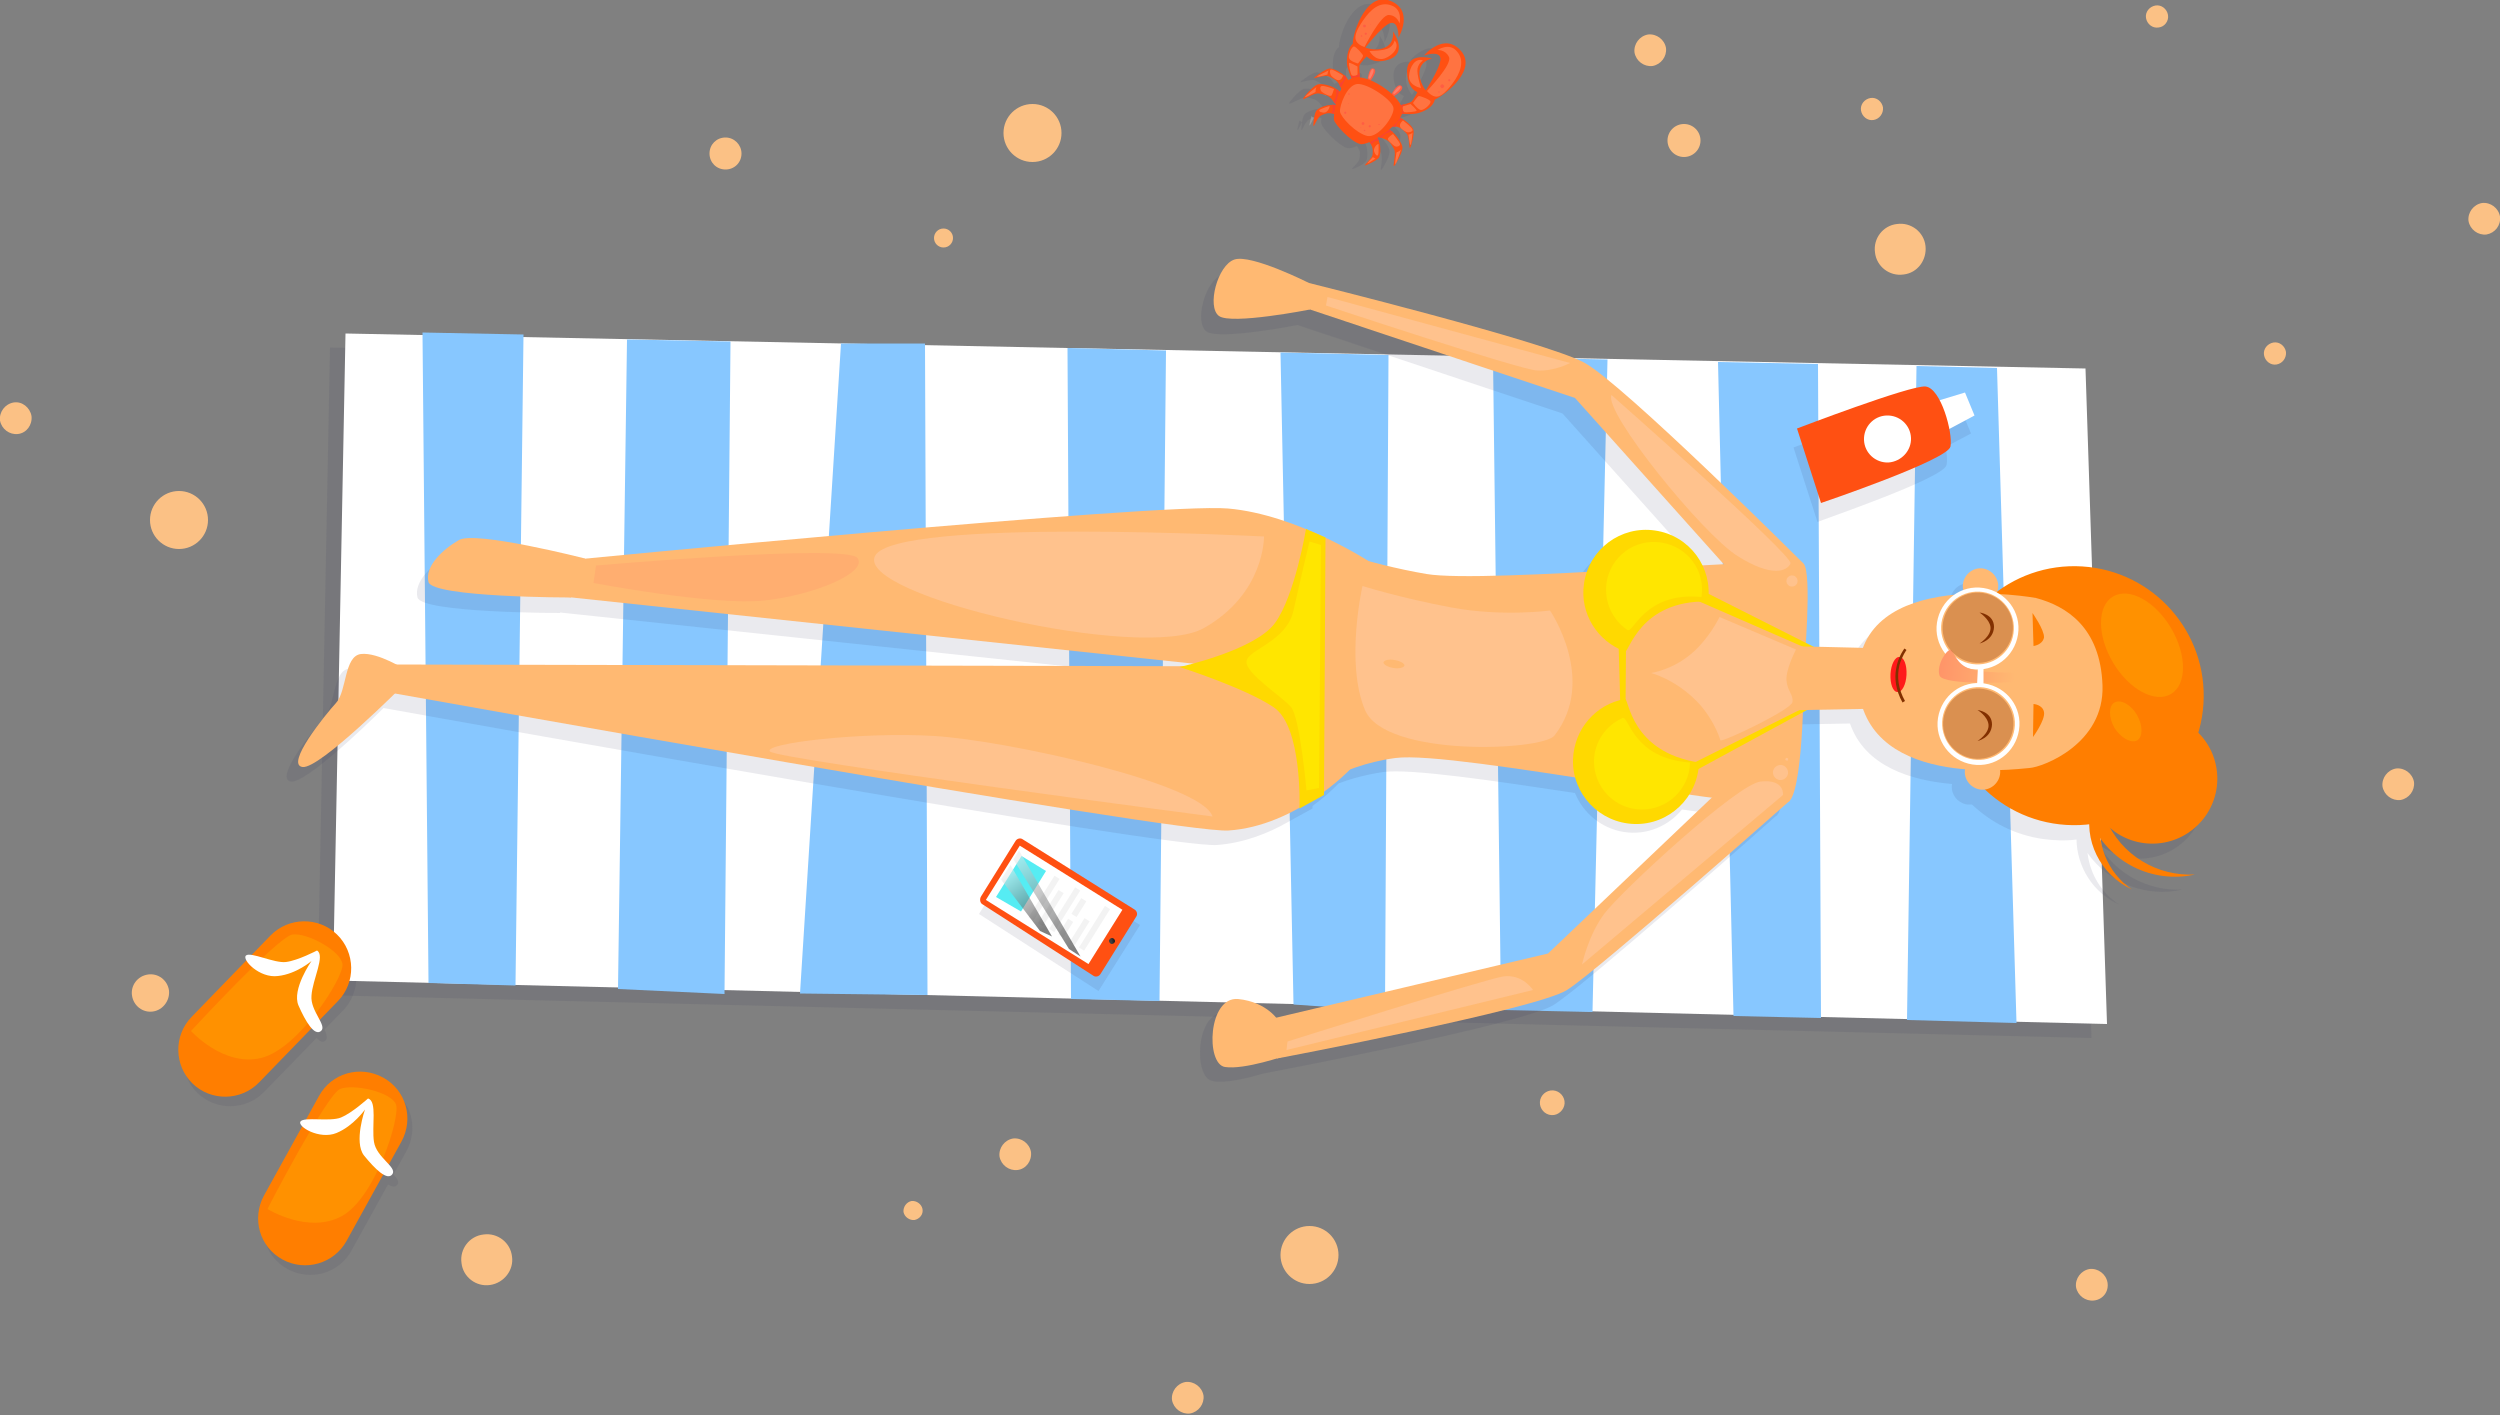 <?xml version="1.0" encoding="utf-8"?>
<!-- Generator: Adobe Illustrator 22.1.0, SVG Export Plug-In . SVG Version: 6.00 Build 0)  -->
<svg version="1.0" id="Layer_1" xmlns="http://www.w3.org/2000/svg" xmlns:xlink="http://www.w3.org/1999/xlink" x="0px" y="0px"
	 viewBox="0 0 500 283" style="enable-background:new 0 0 500 283;" xml:space="preserve">
<rect x="0" y="0" width="500" height="283" fill="#808080" stroke="none"/>
<style type="text/css">
	.st0{fill:#FBC185;}
	.st1{opacity:0.1;}
	.st2{fill:#312E51;}
	.st3{opacity:0.1;fill:#312E51;}
	.st4{fill:#FFFFFF;}
	.st5{fill:#87C7FF;}
	.st6{fill:#FF7E00;}
	.st7{fill:#FF9100;}
	.st8{fill:#FF5012;}
	.st9{fill:#56ECF3;}
	.st10{fill:#F3F3F3;}
	.st11{fill:url(#SVGID_1_);}
	.st12{opacity:0.5;fill:url(#SVGID_2_);}
	.st13{opacity:0.5;fill:url(#SVGID_3_);}
	.st14{fill:#FF5D43;}
	.st15{opacity:0.2;fill:#FFFFFF;}
	.st16{fill:#F84332;}
	.st17{fill:#FFB972;}
	.st18{fill:#FFD900;}
	.st19{fill:#FF1A1A;}
	.st20{fill:#823000;}
	.st21{fill:url(#SVGID_4_);}
	.st22{fill:#FFC28D;}
	.st23{fill:#FFE600;}
	.st24{opacity:0.3;fill:#823000;}
	.st25{fill:#FFAE70;}
</style>
<g>
	<path class="st0" d="M203.5,234c-1.7,0.2-3.3-1-3.6-2.7c-0.2-1.7,1-3.3,2.7-3.6c1.7-0.2,3.3,1,3.6,2.7
		C206.4,232.2,205.2,233.8,203.5,234z"/>
	<path class="st0" d="M374.7,24c-1.2,0.2-2.3-0.7-2.5-1.9c-0.2-1.2,0.7-2.3,1.9-2.5c1.2-0.2,2.3,0.7,2.5,1.9
		C376.7,22.7,375.9,23.8,374.7,24z"/>
	<path class="st0" d="M431.7,5.5c-1.2,0.2-2.3-0.7-2.5-1.9c-0.2-1.2,0.7-2.3,1.9-2.5c1.2-0.2,2.3,0.7,2.5,1.9
		C433.8,4.2,432.9,5.4,431.7,5.5z"/>
	<path class="st0" d="M455.3,72.9c-1.2,0.2-2.3-0.7-2.5-1.9c-0.2-1.2,0.7-2.3,1.9-2.5c1.2-0.2,2.3,0.7,2.5,1.9
		C457.3,71.6,456.5,72.7,455.3,72.9z"/>
	<path class="st0" d="M268.6,179.4c-2,0.3-3.9-1.1-4.1-3.1c-0.3-2,1.1-3.9,3.1-4.1c2-0.3,3.9,1.1,4.1,3.1S270.6,179.1,268.6,179.4z"
		/>
	<path class="st0" d="M182.9,244c-1,0.1-2-0.6-2.2-1.6c-0.1-1,0.6-2,1.6-2.2c1-0.1,2,0.6,2.2,1.6C184.7,242.9,183.9,243.8,182.9,244
		z"/>
	<path class="st0" d="M310.8,223c-1.4,0.2-2.6-0.8-2.8-2.1c-0.2-1.4,0.8-2.6,2.1-2.8c1.4-0.2,2.6,0.8,2.8,2.1
		C313.1,221.5,312.1,222.8,310.8,223z"/>
	<path class="st0" d="M282.9,172.2c-0.7,0.1-1.4-0.4-1.5-1.1c-0.1-0.7,0.4-1.4,1.1-1.5c0.7-0.1,1.4,0.4,1.5,1.1
		C284.1,171.4,283.6,172.1,282.9,172.2z"/>
	<path class="st0" d="M380.7,54.9c-2.8,0.4-5.4-1.6-5.7-4.4c-0.4-2.8,1.6-5.4,4.4-5.7c2.8-0.4,5.4,1.6,5.7,4.4
		C385.4,52,383.5,54.6,380.7,54.9z"/>
	<path class="st0" d="M98,257c-2.8,0.4-5.4-1.6-5.7-4.4c-0.4-2.8,1.6-5.4,4.4-5.7c2.8-0.4,5.4,1.6,5.7,4.4
		C102.8,254,100.8,256.6,98,257z"/>
	<path class="st0" d="M30.6,202.3c-2,0.3-3.9-1.1-4.2-3.2c-0.3-2,1.1-3.9,3.2-4.2c2-0.3,3.9,1.1,4.2,3.2
		C34,200.1,32.6,202,30.6,202.3z"/>
	<circle class="st0" cx="35.8" cy="104" r="5.8"/>
	<path class="st0" d="M238,282.7c-1.7,0.2-3.3-1-3.6-2.7c-0.2-1.7,1-3.3,2.7-3.6c1.7-0.2,3.3,1,3.6,2.7
		C240.9,280.8,239.7,282.4,238,282.7z"/>
	<path class="st0" d="M3.6,86.8c-1.7,0.2-3.3-1-3.6-2.7c-0.2-1.7,1-3.3,2.7-3.6s3.3,1,3.6,2.7C6.5,85,5.3,86.6,3.6,86.8z"/>
	<path class="st0" d="M418.8,260.1c-1.7,0.2-3.3-1-3.6-2.7c-0.2-1.7,1-3.3,2.7-3.6c1.7-0.2,3.3,1,3.6,2.7
		C421.8,258.3,420.6,259.9,418.8,260.1z"/>
	<circle class="st0" cx="261.9" cy="251" r="5.8"/>
	<path class="st0" d="M330.5,13.2c-1.7,0.2-3.3-1-3.6-2.7c-0.2-1.7,1-3.3,2.7-3.6c1.7-0.2,3.3,1,3.6,2.7
		C333.4,11.3,332.2,12.9,330.5,13.2z"/>
	<path class="st0" d="M497.3,46.9c-1.7,0.2-3.3-1-3.6-2.7c-0.2-1.7,1-3.3,2.7-3.6c1.7-0.2,3.3,1,3.6,2.7
		C500.2,45.1,499,46.6,497.3,46.9z"/>
	<path class="st0" d="M480.1,160c-1.7,0.2-3.3-1-3.6-2.7c-0.2-1.7,1-3.3,2.7-3.6c1.7-0.2,3.3,1,3.6,2.7
		C483,158.1,481.8,159.7,480.1,160z"/>
	<circle class="st0" cx="336.8" cy="28.1" r="3.3"/>
	<g class="st1">
		<path class="st2" d="M78.7,234.9l2.6-4.7c2.5-4.6,0.9-10.3-3.7-12.8l0,0c-4.6-2.5-10.3-0.9-12.8,3.7l-2.6,4.8
			c-0.5,0.1-0.9,0.2-1.1,0.4c-0.2,0.2,0,0.6,0.3,1L53.8,241c-2.5,4.6-0.9,10.3,3.7,12.8l0,0c4.6,2.5,10.3,0.9,12.8-3.7l7.3-13.2
			c0.8,0.5,1.5,0.6,1.9,0C79.9,236.3,79.4,235.7,78.7,234.9z"/>
		<path class="st2" d="M68.4,188.8L68.4,188.8c-3.7-3.6-9.7-3.5-13.3,0.2l-3.8,3.9c-0.5-0.1-1-0.1-1.2,0.1c-0.2,0.2-0.2,0.6,0.1,1
			l-10.9,11.3c-3.6,3.7-3.5,9.7,0.2,13.3l0,0c3.7,3.6,9.7,3.5,13.3-0.2l10.5-10.8c0.7,0.7,1.3,1,1.8,0.5c0.5-0.5,0.2-1.2-0.2-2.2
			l3.7-3.8C72.2,198.4,72.2,192.4,68.4,188.8z"/>
	</g>
	<polygon class="st3" points="414,76.5 418.3,207.6 63.5,199 66,69.5 	"/>
	<polygon class="st4" points="417.1,73.7 421.4,204.8 66.6,196.1 69.1,66.7 	"/>
	<polygon class="st5" points="399.4,73.6 403.3,204.6 381.4,204 383.3,73.2 	"/>
	<polygon class="st5" points="363.6,72.8 364.2,203.6 346.7,203.2 343.6,72.4 	"/>
	<polygon class="st5" points="321.5,71.9 318.5,202.4 300.2,202 298.6,71.4 	"/>
	<polygon class="st5" points="277.7,71 277,202.2 258.7,200.9 256.1,70.5 	"/>
	<polygon class="st5" points="233.2,70.1 231.9,200.2 214.2,199.8 213.5,69.6 	"/>
	<polygon class="st5" points="185,68.7 185.5,199 160,198.7 168.2,68.7 	"/>
	<polygon class="st5" points="146.1,68.3 144.9,198.8 123.6,197.8 125.4,67.9 	"/>
	<polygon class="st5" points="104.7,66.9 103.1,197.1 85.7,196.6 84.5,66.5 	"/>
	<g>
		<path class="st6" d="M56.5,251.9L56.5,251.9c-4.6-2.5-6.2-8.2-3.7-12.8l11-19.9c2.5-4.6,8.2-6.2,12.8-3.7l0,0
			c4.6,2.5,6.2,8.2,3.7,12.8l-11,19.9C66.8,252.7,61.1,254.4,56.5,251.9z"/>
		<path class="st7" d="M53.5,241.8c0.1-0.3,11.8-22.8,14.5-24c2.7-1.1,10.3,0.6,11.2,3.1c0.9,2.5-4.1,18.6-10.8,22.3
			C61.7,246.9,53.5,241.8,53.5,241.8z"/>
		<path class="st4" d="M73.6,219.7c0,0-3.2,2.9-5.4,3.8c-2.2,0.9-7.4-0.2-8.1,0.8c-0.7,1,3.8,3.7,7.2,2.3c3.4-1.4,5.7-4.7,5.7-4.7
			s-2.3,6.5-0.2,9.2c2.2,2.7,4.7,5.2,5.7,3.7c0.9-1.4-3.2-3.3-3.7-6.4S75.5,220.2,73.6,219.7z"/>
	</g>
	<g>
		<path class="st6" d="M38.5,216.7L38.5,216.7c-3.7-3.6-3.8-9.6-0.2-13.3l15.8-16.3c3.6-3.7,9.6-3.8,13.3-0.2l0,0
			c3.7,3.6,3.8,9.6,0.2,13.3l-15.8,16.3C48.2,220.2,42.2,220.3,38.5,216.7z"/>
		<path class="st7" d="M38.2,206.2c0.2-0.2,17.4-18.9,20.3-19.3c2.9-0.4,9.8,3.3,10,6c0.2,2.7-8.8,16.9-16.3,18.7
			S38.2,206.2,38.2,206.2z"/>
		<path class="st4" d="M63.4,190.1c0,0-3.8,2-6.2,2.3c-2.3,0.3-7.1-2.1-8-1.3c-0.9,0.8,2.7,4.6,6.4,4.1c3.7-0.4,6.7-3,6.7-3
			s-4,5.7-2.6,8.9c1.4,3.2,3.2,6.2,4.5,5.1c1.3-1.1-2.2-4-1.9-7.1C62.5,195.9,65.1,191.1,63.4,190.1z"/>
	</g>
	<g class="st1">
		<polygon class="st2" points="195.8,182.8 203.8,169.9 228,185 219.7,198.2 		"/>
		
			<rect x="204.5" y="171.3" transform="matrix(0.53 -0.848 0.848 0.53 -56.391 265.151)" class="st2" width="12.8" height="24.2"/>
		<polygon class="st2" points="199.3,182 204.4,173.7 209.4,176.8 204.3,184.8 		"/>
		
			<rect x="204" y="181.5" transform="matrix(0.53 -0.848 0.848 0.53 -56.243 262.789)" class="st2" width="9.8" height="1.2"/>
		
			<rect x="206.3" y="183.5" transform="matrix(0.53 -0.848 0.848 0.53 -57.288 264.843)" class="st2" width="7.8" height="1.2"/>
		
			<rect x="208.1" y="183.8" transform="matrix(0.53 -0.848 0.848 0.53 -56.237 267.376)" class="st2" width="9.8" height="1.2"/>
		
			<rect x="211.4" y="187.6" transform="matrix(0.53 -0.848 0.848 0.53 -59.298 269.324)" class="st2" width="3.7" height="1.2"/>
		
			<rect x="214" y="183.4" transform="matrix(0.53 -0.848 0.848 0.53 -54.576 269.566)" class="st2" width="3.7" height="1.2"/>
		
			<rect x="213.2" y="188.2" transform="matrix(0.53 -0.848 0.848 0.53 -58.48 272.011)" class="st2" width="5.6" height="1.2"/>
		
			<rect x="214.1" y="187.6" transform="matrix(0.53 -0.848 0.848 0.53 -56.593 274.216)" class="st2" width="9.8" height="1.2"/>
		<path class="st2" d="M222.8,190.2c0.3,0.2,0.4,0.6,0.2,0.8c-0.2,0.3-0.6,0.4-0.8,0.2c-0.3-0.2-0.4-0.6-0.2-0.8
			C222.2,190.1,222.6,190,222.8,190.2z"/>
	</g>
	<path class="st8" d="M196.2,179.3l6.9-11.1c0.3-0.5,1-0.7,1.5-0.3l22.3,14c0.5,0.3,0.7,1,0.3,1.5l-7.1,11.4c-0.3,0.5-1,0.7-1.5,0.3
		l-22.2-14.3C196,180.5,195.9,179.8,196.2,179.3z"/>
	
		<rect x="204.4" y="168.8" transform="matrix(0.53 -0.848 0.848 0.53 -54.302 263.853)" class="st4" width="12.8" height="24.2"/>
	<polygon class="st9" points="199.2,179.4 204.3,171.2 209.2,174.2 204.2,182.3 	"/>
	
		<rect x="203.9" y="179" transform="matrix(0.53 -0.848 0.848 0.53 -54.154 261.492)" class="st10" width="9.8" height="1.2"/>
	
		<rect x="206.2" y="181" transform="matrix(0.53 -0.848 0.848 0.53 -55.198 263.544)" class="st10" width="7.8" height="1.2"/>
	
		<rect x="208" y="181.3" transform="matrix(0.53 -0.848 0.848 0.53 -54.147 266.079)" class="st10" width="9.8" height="1.2"/>
	
		<rect x="211.3" y="185" transform="matrix(0.53 -0.848 0.848 0.53 -57.21 268.023)" class="st10" width="3.7" height="1.2"/>
	
		<rect x="213.9" y="180.9" transform="matrix(0.53 -0.848 0.848 0.53 -52.484 268.276)" class="st10" width="3.7" height="1.2"/>
	
		<rect x="213.1" y="185.6" transform="matrix(0.53 -0.848 0.848 0.53 -56.392 270.712)" class="st10" width="5.6" height="1.2"/>
	
		<rect x="214" y="185" transform="matrix(0.53 -0.848 0.848 0.53 -54.502 272.921)" class="st10" width="9.8" height="1.2"/>
	
		<linearGradient id="SVGID_1_" gradientUnits="userSpaceOnUse" x1="2246.557" y1="-91.652" x2="2247.421" y2="-90.797" gradientTransform="matrix(0.53 -0.848 0.848 0.53 -890.56 2142.361)">
		<stop  offset="0" style="stop-color:#3F3E40"/>
		<stop  offset="1" style="stop-color:#000000"/>
	</linearGradient>
	<path class="st11" d="M222.7,187.7c0.3,0.2,0.4,0.6,0.2,0.8c-0.2,0.3-0.6,0.4-0.8,0.2c-0.3-0.2-0.4-0.6-0.2-0.8
		C222.1,187.6,222.4,187.5,222.7,187.7z"/>
	
		<linearGradient id="SVGID_2_" gradientUnits="userSpaceOnUse" x1="2251.292" y1="-116.263" x2="2241.325" y2="-97.378" gradientTransform="matrix(0.53 -0.848 0.848 0.53 -890.56 2142.361)">
		<stop  offset="0" style="stop-color:#E5E7E8"/>
		<stop  offset="1" style="stop-color:#000000"/>
	</linearGradient>
	<polygon class="st12" points="202.7,171.9 213.8,189.8 216.1,191.3 203.8,170.1 	"/>
	
		<linearGradient id="SVGID_3_" gradientUnits="userSpaceOnUse" x1="2247.353" y1="-116.397" x2="2242.361" y2="-104.474" gradientTransform="matrix(0.53 -0.848 0.848 0.53 -890.56 2142.361)">
		<stop  offset="0" style="stop-color:#E5E7E8"/>
		<stop  offset="1" style="stop-color:#000000"/>
	</linearGradient>
	<polygon class="st13" points="200.2,175.9 202.1,173 210.4,187.3 208,186.2 	"/>
	<g>
		<path class="st3" d="M389.3,93c0.2-0.8,0.1-2.1-0.2-3.6l5.1-2.7l-1.9-4.6l-5.1,1.6c-0.8-1.5-1.7-2.5-2.8-2.6
			c-3.1-0.3-25.7,8.4-25.7,8.4l4.8,14.9C363.4,104.3,388.8,95.7,389.3,93z"/>
		<g>
			<polygon class="st4" points="387.4,80.2 393,78.5 394.9,83.1 389.1,86.2 			"/>
			<path class="st8" d="M359.4,85.7c0,0,22.7-8.7,25.7-8.4c3.1,0.3,5.5,9.3,5,12c-0.5,2.7-25.9,11.3-25.9,11.3L359.4,85.7z"/>
			<path class="st4" d="M377.7,92.5c-2.6,0.1-4.8-1.9-4.9-4.5c-0.1-2.6,1.9-4.8,4.5-4.9c2.6-0.1,4.8,1.9,4.9,4.5
				C382.3,90.1,380.3,92.3,377.7,92.5z"/>
		</g>
	</g>
	<g>
		<g class="st1">
			<path class="st2" d="M261.4,19.5c1,0.2,1.8,0.3,2.5,1.1c0.2,0.2,0.5,0.6,0.8,1c0,0.1,0,0.2-0.1,0.3c0,0,0,0,0,0c0,0,0,0,0,0
				c-0.3,0-0.5,0-0.7-0.1c0,0,0,0,0,0l0,0c-0.1,0-0.3,0-0.3,0c-0.7,0-2.2,0.5-2.7,1.1c-0.5,0.6-0.7,3-0.6,3.1
				c0.1,0.2,0.8-1.8,1.5-2.1c0.7-0.3,1.2-0.6,2-0.4l0.5,0.1c-0.1,0.6-0.1,1,0,1.2c0.2,0.9,3.4,4.3,5.1,4.8c0.4,0.1,1.2,0,2-0.4l0,0
				l0.3,0.5c0.4,0.7,0.3,1.3,0.2,2c-0.1,0.8-1.7,2.1-1.5,2.1c0.2,0.1,2.4-0.9,2.8-1.6c0.4-0.6,0.3-2.2,0.1-2.9
				c0-0.1-0.1-0.2-0.1-0.3l0,0c0,0,0,0,0,0c-0.1-0.2-0.2-0.4-0.3-0.6c0,0,0,0,0-0.1c0.1,0,0.2-0.1,0.2-0.2c0.5,0.2,0.9,0.3,1.2,0.5
				c1,0.4,1.4,1.1,1.9,2c0.5,0.9-0.2,3.4,0,3.4c0.3-0.1,1.8-2.8,1.7-3.7c0-1-1.3-2.6-2-3.1c-0.2-0.1-0.4-0.3-0.7-0.5c0,0,0,0,0,0
				l0,0l0,0c0.2-0.2,0.5-0.4,0.7-0.6l0.7,0.1c0,0,0,0,0,0c0.9,0.2,1.4,0.7,2,1.3c0.6,0.6,0.5,3.1,0.7,2.9c0.2-0.1,1-2.8,0.7-3.6
				c-0.2-0.7-1.3-1.7-2.1-2.1l0,0c0,0-0.3-0.3-0.7-0.3l0,0l0,0c0.2-0.3,0.3-0.6,0.4-0.8c0.2,0,0.3,0,0.5,0l0,0l0,0
				c0.9,0,1.8,0,2.3-0.1c1.3-0.3,3.2-1.1,3.6-2.5c2-0.8,8.6-5.9,5.5-9.7c-3.4-4.2-7.5,0.8-7.5,0.8s3.1-1.2,3.3,0.6
				c0.1,1.4-2.1,5-2.9,6.3c0,0,0,0,0,0c-0.5-0.6-1.4-2.1-1.2-3.8c0.2-2.2,2.5-2.6,2.5-2.6s-5-1.5-5,2.6c0.1,2.5,1.1,3.6,2.1,4
				c-0.3,0.6-0.9,1.8-1.3,2c-0.2,0.1-0.7,0.3-1.4,0.5l-0.7,0.2c-0.3-0.6-0.8-1.2-1.4-1.8c0.6-0.4,2.2-1.4,1.5-2
				c-0.7-0.7-1.7,1-2,1.6c-1.2-1.1-2.7-2.1-4.1-2.7c0.5-0.6,1.5-2.1,0.6-2.4c-0.9-0.4-1.1,1.5-1.2,2.2c-0.6-0.2-1.1-0.3-1.6-0.4
				c0,0,0-0.1,0-0.1l0-0.9c0-0.7,0-1.3,0-1.5c0.1-0.4,0.9-1.3,1.4-1.8c0.7,0.8,2.2,1.4,4.5,0.6c4-1.3,0.8-5.6,0.8-5.6
				s0.4,2.3-1.6,3.2c-1.5,0.7-3.2,0.3-4,0.1c0,0,0,0,0,0c1-1.3,3.6-4.5,5-4.9c1.7-0.4,1.6,2.9,1.6,2.9s3.3-5.5-1.8-7.4
				c-4.7-1.7-7.3,6.3-7.3,8.4c-1.2,0.9-1.3,3-1.2,4.3c0.1,0.7,0.5,1.8,0.9,2.8l0,0c-0.2,0.1-0.4,0.2-0.6,0.3
				c-0.1-0.2-0.3-0.4-0.4-0.5l0,0c-0.1-0.3-0.5-0.6-0.5-0.6l0,0c-0.7-0.6-2-1.3-2.7-1.2c-0.9,0-3.1,1.7-3.2,1.9
				c-0.1,0.2,2.2-0.7,3-0.3c0.8,0.4,1.5,0.7,1.9,1.5c0,0,0,0,0,0l0.4,0.7c0,0.1,0.1,0.1,0.1,0.2c-0.1,0.2-0.2,0.5-0.4,0.7
				c0,0-0.1,0-0.1-0.1v0c0,0,0,0,0,0c-0.3-0.2-0.5-0.4-0.7-0.5c-0.7-0.5-2.7-1.1-3.6-0.8c-0.9,0.3-2.9,2.6-2.9,2.9
				C258.2,20.9,260.4,19.3,261.4,19.5z"/>
			<path class="st2" d="M259.9,24.1c0,0-0.5,1.8-0.4,1.9c0.1,0.1,0.9-1.6,0.9-1.6S260.2,24.4,259.9,24.1z"/>
		</g>
		<path class="st8" d="M277,22.8c0,0,2.6,0.6,3.3,0.9c0.7,0.3,2.2,1.5,2.4,2.3c0.2,0.8-0.5,3.5-0.7,3.6c-0.2,0.1-0.1-2.3-0.7-2.9
			c-0.6-0.6-1.1-1.2-2.1-1.4c-0.9-0.2-3.5-0.3-3.5-0.3L277,22.8z"/>
		<path class="st8" d="M275.2,24.5c0,0,2.7,1.3,3.3,1.9c0.7,0.5,1.9,2.2,2,3.1c0,1-1.5,3.7-1.7,3.7c-0.3,0.1,0.5-2.5,0-3.4
			c-0.5-0.9-0.9-1.6-1.9-2c-1-0.4-3.7-1.2-3.7-1.2L275.2,24.5z"/>
		<path class="st8" d="M274.6,25.9c0,0,1.1,2,1.3,2.7c0.2,0.6,0.3,2.2-0.1,2.9c-0.4,0.6-2.6,1.6-2.8,1.6c-0.2-0.1,1.4-1.4,1.5-2.1
			c0.1-0.8,0.1-1.4-0.3-2.1c-0.4-0.7-1.8-2.4-1.8-2.4L274.6,25.9z"/>
		<path class="st8" d="M277.9,21.7c0,0,3.8-1,4.3-1.3c0.5-0.3,1.5-2.4,1.5-2.4s3.3-0.1,3.3,1.6c-0.1,1.8-2.3,2.8-3.7,3.1
			c-1.4,0.3-4.9-0.1-4.9-0.1L277.9,21.7z"/>
		<path class="st8" d="M284.8,18.6c0,0,3.4-5.1,3.3-6.9c-0.2-1.7-3.3-0.6-3.3-0.6s4.1-4.9,7.5-0.8c3.4,4.2-4.8,9.8-5.9,9.8
			C285.3,20.2,284.8,18.6,284.8,18.6z"/>
		<path class="st8" d="M285.4,18.4c0,0-1.7-1.9-1.5-4.1c0.2-2.2,2.5-2.6,2.5-2.6s-5-1.5-5,2.6C281.5,18.6,284.3,19,285.4,18.4z"/>
		<path class="st14" d="M278.2,19c0,0,1.3-2.6,2.1-1.8c0.8,0.8-1.8,2.2-1.8,2.2L278.2,19z"/>
		<path class="st14" d="M273.5,16.2c0,0,0.2-2.9,1.2-2.5c1.1,0.4-0.8,2.7-0.8,2.7L273.5,16.2z"/>
		<path class="st15" d="M287.5,10c0,0,2.4-1.6,3.9,0.3c1.6,1.8,0.7,4.3-0.9,6.4c-1.6,2.1-2.6,2.8-3.5,2.6c-0.9-0.2-1.6-1.1-1.6-1.1
			s5.1-5.3,4.4-6.8C289.1,9.9,287.5,10,287.5,10z"/>
		<path class="st15" d="M284.6,12.1c0,0-0.8,0.4-1.1,1.6c-0.2,1.1,0.7,3.9,0.7,3.9s-2.4-0.4-2.4-2.3
			C281.9,13.2,283.2,11.5,284.6,12.1z"/>
		<path class="st15" d="M282.6,20.6c0,0,0.9-1.4,1.2-1.4c0.3,0,2.2,0.7,2.3,1.1c0.1,0.5-1.2,1.7-1.9,1.7
			C283.5,21.9,282.6,20.6,282.6,20.6z"/>
		<path class="st15" d="M282.1,20.8l-1.6,0.5c0,0,0,0.9,0.3,1.1c0.3,0.2,2.4-0.1,2.5-0.2C283.5,22,282.1,20.8,282.1,20.8z"/>
		<path class="st15" d="M280.6,24.1c0,0,1.7,1.3,1.9,1.8c0.2,0.4-0.8,0.7-1.2,0.5c-0.4-0.2-1.3-0.7-1.3-1.2
			C279.9,24.6,280.6,24.1,280.6,24.1z"/>
		<path class="st15" d="M282.5,26.5c0,0-0.2,2.5-0.4,2.5c-0.2,0-0.4-2.1-0.4-2.1S282.2,26.9,282.5,26.5z"/>
		<path class="st15" d="M278.6,26.8c0,0,1.3,1.6,1.4,2c0.1,0.4-0.7,0.7-1.1,0.4c-0.4-0.3-1.5-1.2-1.3-1.5
			C277.8,27.3,278.6,26.8,278.6,26.8z"/>
		<path class="st15" d="M280.2,29.9c0,0-0.9,2.8-1.1,2.9c-0.2,0,0.2-2.3,0.2-2.3S280,30.2,280.2,29.9z"/>
		<path class="st15" d="M275.7,28.8c0,0,0.1,1.8-0.1,2.2c-0.2,0.4-0.7-0.3-0.8-0.8C274.7,29.5,275.4,28.8,275.7,28.8z"/>
		<path class="st15" d="M275.1,31.7c0,0-1.5,1-1.6,1c-0.1-0.1,1.1-1.3,1.1-1.3S274.7,31.6,275.1,31.7z"/>
		<path class="st16" d="M277.8,25.9l-2.1,1.5l0.6,0.2c0,0,0.5-0.8,1.1-1c0.5-0.2,1.2-0.2,1.2-0.2S278,26,277.8,25.9z"/>
		<path class="st16" d="M279.9,23.6c0,0-0.4,0.6-0.7,0.9c-0.3,0.3-0.8,0.8-0.8,0.8l0.7,0.1c0,0,0.2-0.8,0.5-1.1c0.3-0.3,1-0.4,1-0.4
			S280.3,23.6,279.9,23.6z"/>
		<path class="st16" d="M275.5,27.6l-1.5,0.8l0.3,0.5c0,0,0.3-0.4,0.6-0.6c0.4-0.2,0.9-0.1,0.9-0.1S275.6,27.8,275.5,27.6z"/>
		<path class="st16" d="M280,21.1l0.3,1.6l0.6,0c0,0-0.5-0.8-0.5-1c0-0.2,0.4-0.9,0.4-0.9L280,21.1z"/>
		<path class="st8" d="M271,18c0,0-1.4-2.3-2-2.8c-0.6-0.6-2.1-1.5-3-1.5c-0.9,0-3.1,1.7-3.2,1.9c-0.1,0.2,2.2-0.7,3-0.3
			c0.8,0.4,1.5,0.7,2,1.5c0.5,0.8,1.4,3.2,1.4,3.2L271,18z"/>
		<path class="st8" d="M270,20.2c0,0-2.1-2.1-2.9-2.5c-0.7-0.5-2.7-1.1-3.6-0.8c-0.9,0.3-2.9,2.6-2.9,2.9c0,0.3,2.2-1.3,3.2-1.1
			c1,0.2,1.8,0.3,2.5,1.1c0.7,0.8,2.4,3.1,2.4,3.1L270,20.2z"/>
		<path class="st8" d="M268.9,21.3c0,0-2.3-0.4-2.9-0.3c-0.7,0-2.2,0.5-2.7,1.1c-0.5,0.6-0.7,3-0.6,3.1c0.1,0.2,0.8-1.8,1.5-2.1
			c0.7-0.3,1.3-0.6,2.1-0.4c0.8,0.1,2.9,0.9,2.9,0.9L268.9,21.3z"/>
		<path class="st8" d="M272.1,17.6c0,0-0.3-4-0.2-4.5c0.1-0.5,1.8-2.2,1.8-2.2s-1-3.2-2.6-2.5c-1.6,0.7-1.8,3.1-1.7,4.5
			c0.2,1.5,1.7,4.5,1.7,4.5L272.1,17.6z"/>
		<path class="st8" d="M272.7,10c0,0,3.7-4.9,5.4-5.4c1.7-0.4,1.6,2.9,1.6,2.9s3.3-5.5-1.8-7.4c-5.1-1.8-7.7,7.8-7.3,8.8
			C271,10.1,272.7,10,272.7,10z"/>
		<path class="st8" d="M272.7,9.4c0,0,2.4,1,4.3,0.1c2-0.9,1.6-3.2,1.6-3.2s3.1,4.2-0.8,5.6C273.8,13.2,272.5,10.6,272.7,9.4z"/>
		<path class="st15" d="M279.9,4.7c0,0,0.7-2.8-1.6-3.6c-2.3-0.9-4.2,0.8-5.7,3c-1.5,2.2-1.8,3.4-1.3,4.2c0.5,0.8,1.6,1.1,1.6,1.1
			s3.3-6.6,4.9-6.4C279.5,3.1,279.9,4.7,279.9,4.7z"/>
		<path class="st15" d="M278.9,8.1c0,0-0.1,0.9-1.1,1.5c-1,0.6-3.9,0.6-3.9,0.6s1.1,2.1,3,1.5C278.8,11,280,9.2,278.9,8.1z"/>
		<path class="st15" d="M271.6,12.7c0,0,1.1-1.3,1-1.6c-0.1-0.3-1.4-1.8-1.8-1.8c-0.5,0-1.2,1.7-1,2.3
			C270,12.3,271.6,12.7,271.6,12.7z"/>
		<path class="st15" d="M271.5,13.3l0,1.7c0,0-0.9,0.3-1.1,0.1c-0.3-0.2-0.7-2.3-0.6-2.5C269.9,12.4,271.5,13.3,271.5,13.3z"/>
		<path class="st15" d="M268.6,15.1c0,0-1.8-1.1-2.3-1.2c-0.5-0.1-0.3,1,0,1.3c0.3,0.3,1.1,1,1.6,0.8
			C268.4,15.9,268.6,15.1,268.6,15.1z"/>
		<path class="st15" d="M265.7,14.1c0,0-2.3,1.1-2.3,1.2c0.1,0.2,2.1-0.4,2.1-0.4S265.5,14.5,265.7,14.1z"/>
		<path class="st15" d="M266.8,17.8c0,0-1.9-0.7-2.4-0.6c-0.5,0-0.4,0.9,0,1.2c0.4,0.3,1.6,1,1.9,0.7
			C266.5,18.8,266.8,17.8,266.8,17.8z"/>
		<path class="st15" d="M263.3,17.4c0,0-2.3,1.8-2.3,2c0,0.2,2.1-1,2.1-1S263.1,17.7,263.3,17.4z"/>
		<path class="st15" d="M265.9,21.2c0,0-1.7,0.5-2,0.8c-0.3,0.3,0.5,0.6,1.1,0.5C265.5,22.4,266,21.5,265.9,21.2z"/>
		<path class="st15" d="M262.3,23.2c0,0-0.5,1.8-0.4,1.9c0.1,0.1,0.9-1.6,0.9-1.6S262.5,23.5,262.3,23.2z"/>
		<path class="st16" d="M267.8,18.3l-0.7,2.5l-0.4-0.5c0,0,0.5-0.8,0.6-1.3c0-0.6-0.2-1.2-0.2-1.2S267.7,18.1,267.8,18.3z"/>
		<path class="st16" d="M269.3,15.5c0,0-0.4,0.6-0.6,1c-0.2,0.4-0.5,1-0.5,1l-0.4-0.7c0,0,0.7-0.4,0.9-0.8c0.2-0.4,0.1-1,0.1-1
			S269.2,15.2,269.3,15.5z"/>
		<path class="st16" d="M267.1,21l-0.2,1.7l-0.6-0.1c0,0,0.3-0.4,0.3-0.8c0-0.4-0.2-0.9-0.2-0.9S266.8,21,267.1,21z"/>
		<path class="st16" d="M271.9,15.4l-1.6,0.2l-0.2-0.5c0,0,0.9,0.2,1.1,0.1c0.2-0.1,0.7-0.7,0.7-0.7L271.9,15.4z"/>
		<path class="st8" d="M266.8,24c-0.2-0.9,0.7-7.9,4.1-8.5c3.3-0.6,9.8,4.2,9.6,6.8c-0.2,2.6-6.8,7-8.5,6.5
			C270.1,28.3,267,24.9,266.8,24z"/>
		<path class="st15" d="M268,22.3c-0.1-1.1,1.3-5.2,3.4-5.5c2.1-0.2,7.1,3.2,7.3,4.8c0.2,1.6-3,6-5.2,5.6
			C271.2,26.7,268.1,23.4,268,22.3z"/>
		<path class="st15" d="M278.6,18.6c0,0,1.2-1.7,1.5-1.3c0.3,0.4-1.3,1.6-1.3,1.6L278.6,18.6z"/>
		<path class="st15" d="M273.7,15.6c0,0,0.5-2,0.9-1.8c0.5,0.3-0.6,2-0.6,2L273.7,15.6z"/>
		<path class="st14" d="M274.1,25.4c-0.1,0.1-0.2,0.1-0.3,0c-0.1-0.1-0.1-0.2,0-0.3c0.1-0.1,0.2-0.1,0.3,0
			C274.2,25.2,274.2,25.3,274.1,25.4z"/>
		<path class="st14" d="M273,26.2c-0.1,0.1-0.1,0.1-0.2,0c-0.1-0.1-0.1-0.1,0-0.2c0.1-0.1,0.1-0.1,0.2,0
			C273.1,26,273.1,26.1,273,26.2z"/>
		<path class="st14" d="M272.8,24.9c-0.1,0.1-0.3,0.1-0.4,0c-0.1-0.1-0.1-0.3,0-0.4c0.1-0.1,0.3-0.1,0.4,0
			C272.9,24.6,272.9,24.8,272.8,24.9z"/>
		<path class="st14" d="M272.2,25.6c0,0-0.1,0-0.1,0c0,0,0-0.1,0-0.1c0,0,0.1,0,0.1,0C272.3,25.5,272.3,25.5,272.2,25.6z"/>
		<path class="st14" d="M275.9,25c0,0-0.1,0-0.2,0c0,0,0-0.1,0-0.2c0,0,0.1,0,0.2,0C275.9,24.9,276,25,275.9,25z"/>
		<path class="st14" d="M269.9,18.9c-0.1,0.1-0.1,0.1-0.2,0c-0.1-0.1-0.1-0.1,0-0.2c0.1-0.1,0.1-0.1,0.2,0
			C270,18.8,270,18.9,269.9,18.9z"/>
		<path class="st14" d="M269.7,20.7c0,0-0.1,0-0.1,0c0,0,0-0.1,0-0.1c0,0,0.1,0,0.1,0C269.8,20.6,269.8,20.6,269.7,20.7z"/>
		<path class="st14" d="M269.2,22.7c-0.1,0.1-0.2,0.1-0.3,0c-0.1-0.1-0.1-0.2,0-0.3c0.1-0.1,0.2-0.1,0.3,0
			C269.3,22.5,269.3,22.6,269.2,22.7z"/>
		<path class="st14" d="M270.2,22.5C270.1,22.5,270.1,22.5,270.2,22.5C270.1,22.5,270.1,22.5,270.2,22.5
			C270.1,22.4,270.1,22.4,270.2,22.5C270.2,22.5,270.2,22.5,270.2,22.5z"/>
		<path class="st14" d="M287.9,18.5c0,0-0.1,0.1-0.2,0c0,0-0.1-0.1,0-0.2c0,0,0.1-0.1,0.2,0C287.9,18.4,287.9,18.5,287.9,18.5z"/>
		<path class="st14" d="M288.5,18.3C288.5,18.3,288.4,18.3,288.5,18.3C288.4,18.3,288.4,18.2,288.5,18.3
			C288.4,18.2,288.5,18.2,288.5,18.3C288.5,18.2,288.5,18.3,288.5,18.3z"/>
		<path class="st14" d="M288.7,17.5c-0.1,0.2-0.4,0.2-0.5,0c-0.2-0.1-0.2-0.4,0-0.5c0.1-0.2,0.4-0.2,0.5,0
			C288.9,17.1,288.9,17.4,288.7,17.5z"/>
		<path class="st14" d="M287.5,17.7C287.5,17.7,287.5,17.7,287.5,17.7C287.4,17.7,287.4,17.6,287.5,17.7
			C287.5,17.6,287.5,17.6,287.5,17.7C287.6,17.6,287.6,17.7,287.5,17.7z"/>
		<path class="st14" d="M290,16.2c-0.1,0.1-0.2,0.1-0.3,0c-0.1-0.1-0.1-0.2,0-0.3c0.1-0.1,0.2-0.1,0.3,0
			C290.1,16,290.1,16.1,290,16.2z"/>
		<path class="st14" d="M272.4,7.3c0,0-0.1,0.1-0.2,0c0,0-0.1-0.1,0-0.2c0,0,0.1-0.1,0.2,0C272.5,7.2,272.5,7.3,272.4,7.3z"/>
		<path class="st14" d="M273.3,6.9c-0.1,0.1-0.2,0.1-0.3,0c-0.1-0.1-0.1-0.2,0-0.3c0.1-0.1,0.2-0.1,0.3,0
			C273.4,6.6,273.4,6.8,273.3,6.9z"/>
		<path class="st14" d="M273.1,7.8c0,0-0.1,0-0.1,0c0,0,0-0.1,0-0.1c0,0,0.1,0,0.1,0C273.1,7.8,273.1,7.8,273.1,7.8z"/>
		<path class="st14" d="M273.1,5.4c-0.1,0.1-0.3,0.1-0.4,0c-0.1-0.1-0.1-0.3,0-0.4c0.1-0.1,0.3-0.1,0.4,0
			C273.2,5.1,273.2,5.3,273.1,5.4z"/>
		<path class="st14" d="M274.1,4.9c0,0-0.1,0-0.1,0c0,0,0-0.1,0-0.1c0,0,0.1,0,0.1,0C274.1,4.8,274.1,4.8,274.1,4.9z"/>
	</g>
	<path class="st3" d="M252.7,214.7L252.7,214.7c0,0,51.8-9.8,58-13.7c6-3.7,41.7-35.3,44.5-37.8c0.1,0,0.1-0.1,0.2-0.1
		c1.6-2,2.3-10.6,2.6-17.5l1.1-0.7l10.9-0.2c3,8.7,12.4,11.4,20.4,12.1c0,0,0,0.1,0,0.1c-0.3,1.9,1.1,3.7,3,4c0.3,0,0.7,0,1,0
		c3.8,3.6,8.6,6.1,14.2,6.9c2.3,0.3,4.5,0.4,6.7,0.1c0.1,5.6,3.4,10.7,8.5,13c-3.5-2.3-5.8-6.1-6.3-10.3c4.2,6,11.8,9,19,7.3
		c-6.8,0.4-13.4-3.1-16.9-9.2c1.8,1.5,4,2.5,6.5,2.9c7.1,1,13.7-3.9,14.8-11c0.6-4.2-0.8-8.2-3.6-11c0.4-1.2,0.6-2.4,0.8-3.7
		c2.1-14.2-7.7-27.3-21.9-29.4c-7-1-13.8,0.9-19.2,4.8c0.1-0.2,0.1-0.4,0.1-0.6c0.3-1.9-1.1-3.7-3-4c-1.9-0.3-3.7,1.1-4,3
		c-0.1,0.4,0,0.9,0.1,1.3c-0.7,0.2-1.3,0.6-1.9,1c-7.6,0.7-15.6,3.4-18.3,10.7c-2.6-0.1-6.5-0.2-9.9-0.3l-1.5-0.8
		c0.4-5.8,0.7-14.7-0.4-15.8c0,0-36.1-36-43.9-40.2c-7.8-4.2-55-15.9-55-15.9s-11.5-5.8-14.9-4.7c-3.4,1.1-5.6,9.5-3.1,11.3
		c2.5,1.8,18.2-1.3,18.2-1.3l0,0l53,17.7l29.8,33.3c-1.3,0.1-2.7,0.1-4.1,0.2c-1.7-3.7-5.2-6.4-9.5-7c-6.1-0.9-11.8,2.7-13.7,8.4
		c-14,0.8-27.2,1.2-32,0.4c-3.9-0.7-7.8-1.6-11.3-2.5l0,0c0,0-3.6-2.3-8.9-4.8l0-0.1l-1.6-0.7c-0.8-0.3-1.5-0.7-2.3-1l0,0l0,0
		c-4.7-1.9-10.2-3.6-15.5-4.1c-12.2-1-106.2,7.9-128.6,10l0,0c0,0-21.9-5.6-25.2-3.7c-3.3,1.9-6.9,5.3-6.1,8.4
		c0.8,3.1,28.5,3.1,28.5,3.1l0-0.1l124.3,13.2c-1.1,0.3-1.9,0.5-2.4,0.6l-156.8-0.4c-1.9-1-5-2.4-7.2-2.2c-3.4,0.4-2.8,7.4-5,9.8
		c-2.2,2.4-10.2,12.3-6.7,12.8c2.8,0.4,14.2-10.4,18.5-14.7c17.1,3.1,157,28.1,166.7,27.4c5.3-0.4,10.2-2.3,14.2-4.6l0,0l4.9-2.7
		l0-0.5c3.3-2.4,5.2-4.5,5.2-4.5c2.6-1,5.6-1.8,9-2.3c5.5-0.7,21.8,1.7,38.3,4.2c1.6,4,5.3,7.1,9.8,7.8c4.6,0.7,8.9-1.2,11.6-4.5
		c1.2,0.2,2.4,0.3,3.5,0.5l-32.7,31.1l-54.5,12.8c-1-1.2-3.3-3.3-7.6-3.7c-6-0.6-6.5,13-2.6,13.6C245,216.8,250,215.5,252.7,214.7z"
		/>
	
		<ellipse transform="matrix(6.247661e-02 -0.998 0.998 6.247661e-02 250.099 544.515)" class="st6" cx="414.9" cy="139.1" rx="25.9" ry="25.9"/>
	<path class="st6" d="M426.4,177.9c-4.9-3.3-7.5-9.5-6-15.6c1.9-7.8,9.8-12.5,17.6-10.5c0.8,0.2,1.7,0.5,2.4,0.8
		c-1.3-0.9-2.9-1.6-4.5-2c-7.8-1.9-15.6,2.8-17.6,10.5C416.5,168,420.1,175,426.4,177.9z"/>
	<path class="st6" d="M439,174.9c-7.5,0.4-14.8-3.8-17.9-11.2c-3.9-9.3,0.4-20,9.7-24c1-0.4,2-0.8,3.1-1c-2,0.1-4.1,0.6-6.1,1.4
		c-9.3,3.9-13.7,14.6-9.7,24C421.6,172.5,430.5,176.8,439,174.9z"/>
	
		<ellipse transform="matrix(0.997 -7.919135e-02 7.919135e-02 0.997 -10.978 34.576)" class="st6" cx="430.4" cy="155.7" rx="13" ry="13"/>
	<path class="st17" d="M407.2,119.6c0,0-35.8-6.6-35.6,16c0.2,22.5,31.5,18.2,34.3,18c2.8-0.2,15-4.9,14.6-16.5
		C420.1,125.4,413.2,121.2,407.2,119.6z"/>
	<path class="st17" d="M360.8,133.5c0,0,1.7-19-0.1-20.8c-1.7-1.7-63.6,4.1-75.4,2.1c-11.8-2-23.8-6.3-23.8-6.3l-1.3,51
		c0,0,6.8-6.3,18.9-7.9c12-1.6,76.2,12,78.9,8.5C360.8,156.6,360.8,133.5,360.8,133.5z"/>
	<path class="st17" d="M360.7,112.7c0,0-36.1-36-43.9-40.2c-7.8-4.2-55-15.9-55-15.9l-0.7,5l53.9,18l32.4,36.2L360.7,112.7z"/>
	<path class="st17" d="M358,160.1c0,0-38.4,34-44.6,37.9c-6.2,3.9-58,13.7-58,13.7l-1.7-7.8l55.9-13.2l35.3-33.6L358,160.1z"/>
	<path class="st17" d="M274,112.4c0,0-14.5-9.5-28.4-10.7c-13.9-1.2-133.5,10.5-133.5,10.5l0.4,7.1l151.2,16.1L274,112.4z"/>
	<path class="st17" d="M270,153.9c0,0-10.7,11.3-24.3,12.2c-10.3,0.7-168.4-27.7-168.4-27.7l0.8-5.5l185.4,0.4L270,153.9z"/>
	<path class="st18" d="M265.1,107.5l-0.3,51.5l-4.9,2.7c0,0,0.6-16.3-5.1-20.2c-5.7-3.9-18.9-8.1-18.9-8.1s15.1-3.3,19.1-8.8
		c4-5.5,6.2-18.8,6.2-18.8L265.1,107.5z"/>
	<path class="st19" d="M379.5,138.4c-0.9,0-1.5-1.6-1.4-3.6c0.1-1.9,0.9-3.5,1.8-3.4c0.9,0,1.5,1.6,1.4,3.6
		C381.2,136.9,380.4,138.5,379.5,138.4z"/>
	<path class="st20" d="M379.2,133.9c0.1-0.4,0.1-0.7,0.2-1c0.5-1.9,1.4-3.1,1.5-3.2l0.4,0.3c0,0-0.9,1.2-1.4,3
		c-0.6,2.4-0.2,4.9,1.1,7.2l-0.5,0.3C379.1,138,378.9,135.6,379.2,133.9z"/>
	<path class="st20" d="M395.9,122.5c0,0,2.9,0.3,2.9,2.9c-0.1,2.7-2.9,3.3-2.9,3.3s2.4-1.5,2.2-3.3
		C397.9,123.8,395.9,122.5,395.9,122.5z"/>
	<path class="st20" d="M395.5,142c0,0,2.9,0.3,2.9,2.9c-0.1,2.7-2.9,3.3-2.9,3.3s2.4-1.5,2.2-3.3C397.5,143.2,395.5,142,395.5,142z"
		/>
	<path class="st6" d="M406.5,122.6l0.2,6.6c0,0,1.8-0.2,2.1-1.7C408.9,126,406.5,122.6,406.5,122.6z"/>
	<path class="st6" d="M406.6,147.4l0.1-6.6c0,0,1.8,0.1,2.1,1.6C409.1,144,406.6,147.4,406.6,147.4z"/>
	<path class="st17" d="M396,157.9c-1.9-0.3-3.3-2.1-3-4s2.1-3.3,4-3c1.9,0.3,3.3,2.1,3,4C399.7,156.8,397.9,158.2,396,157.9z"/>
	<path class="st17" d="M395.6,120.7c-1.9-0.3-3.3-2.1-3-4c0.3-1.9,2.1-3.3,4-3c1.9,0.3,3.3,2.1,3,4
		C399.3,119.6,397.5,120.9,395.6,120.7z"/>
	<path class="st4" d="M387.6,143.6c0.7-4.5,4.8-7.6,9.3-6.9c4.5,0.7,7.6,4.8,6.9,9.3c-0.7,4.5-4.8,7.6-9.3,6.9
		C390,152.2,386.9,148,387.6,143.6z M402.9,145.8c0.6-4-2.2-7.7-6.1-8.3c-4-0.6-7.7,2.2-8.3,6.1c-0.6,4,2.2,7.7,6.1,8.3
		C398.6,152.5,402.3,149.8,402.9,145.8z"/>
	<path class="st4" d="M387.4,124.5c0.7-4.5,4.8-7.6,9.3-6.9c4.5,0.7,7.6,4.8,6.9,9.3c-0.7,4.5-4.8,7.6-9.3,6.9
		C389.8,133.1,386.7,128.9,387.4,124.5z M402.7,126.7c0.6-4-2.2-7.7-6.1-8.3c-4-0.6-7.7,2.2-8.3,6.1c-0.6,4,2.2,7.7,6.1,8.3
		C398.4,133.4,402.1,130.7,402.7,126.7z"/>
	
		<linearGradient id="SVGID_4_" gradientUnits="userSpaceOnUse" x1="-1164.992" y1="772.688" x2="-1165.279" y2="757.785" gradientTransform="matrix(-0.145 0.989 -0.989 -0.145 983.53 1397.32)">
		<stop  offset="0" style="stop-color:#FF9569"/>
		<stop  offset="1" style="stop-color:#FFB972"/>
	</linearGradient>
	<path class="st21" d="M403.1,134.5c0,0-6.1,0.2-9-0.7c-2.9-0.9-3.2-3.4-3.9-3.8c-0.7-0.4-3,3-2.3,5.1c0.8,2.1,15.3,1.3,15.3,1.3
		L403.1,134.5z"/>
	<polygon class="st4" points="396.7,133.3 396.7,137.2 395.4,137.2 395.6,133.2 	"/>
	<polygon class="st18" points="361.4,129.7 339.4,120.1 339.8,117.8 363.2,129.6 	"/>
	<polygon class="st18" points="360.7,141.6 336.9,153.5 337.3,155.1 362.5,141.4 	"/>
	<path class="st17" d="M80.7,137c0,0-16.8,16.9-20.2,16.4c-3.5-0.5,4.5-10.4,6.7-12.8c2.2-2.4,1.6-9.4,5-9.8c3.4-0.4,9,3.2,9,3.2
		L80.7,137z"/>
	<path class="st17" d="M117,111.7c0,0-21.9-5.6-25.2-3.7c-3.3,1.9-6.9,5.3-6.1,8.4c0.8,3.1,28.5,3.1,28.5,3.1L117,111.7z"/>
	<path class="st22" d="M252.8,107.3c0,0-73.9-3.9-77.8,3.9c-3.9,7.9,53.6,21.3,65.8,14.4C253,118.7,252.8,107.3,252.8,107.3z"/>
	<path class="st17" d="M257.2,211.1c0,0-8.3,2.9-12.2,2.3c-3.9-0.6-3.4-14.1,2.6-13.6c6,0.6,8.2,4.5,8.2,4.5l4.8,2.2L257.2,211.1z"
		/>
	<path class="st17" d="M261.8,56.6c0,0-11.5-5.8-14.9-4.7c-3.4,1.1-5.6,9.5-3.1,11.3c2.5,1.8,18.2-1.3,18.2-1.3L261.8,56.6z"/>
	<path class="st22" d="M310,122.1c0,0,9.5,13.9,0.9,25c-2.4,3.1-33.9,4.4-37.9-5.1c-4-9.5-0.5-24.8-0.5-24.8s7.6,2.4,17.8,4.3
		C300.5,123.4,310,122.1,310,122.1z"/>
	<path class="st22" d="M322.3,79c0,0,36.5,32.2,35.8,33.7c-0.7,1.5-3.6,2.9-10.6-1.5C340.5,106.8,320.7,82.4,322.3,79z"/>
	<path class="st17" d="M375.3,129.7c-2.2-0.2-19.9-0.5-19.9-0.5l0.2,12.9l21.6-0.4L375.3,129.7z"/>
	<path class="st22" d="M356.6,159l-40.2,33.9c0,0,1.3-6,4.5-10.2c3.2-4.3,26.7-26.1,31.3-26.4C357,155.8,356.6,159,356.6,159z"/>
	<path class="st22" d="M306.6,198l-49.3,12l0.2-1.7c0,0,39.3-12.4,43.1-13C304.5,194.7,306.6,198,306.6,198z"/>
	<path class="st22" d="M265.5,59.4L314,72.6c0,0-3.1,1.7-6.6,1.5c-3.6-0.2-42.2-13-42.2-13L265.5,59.4z"/>
	<path class="st23" d="M264.2,109l-0.4,48.6l-2.5,0.5c0,0-1.3-14.6-3.1-16.7c-1.8-2.1-9.1-6.7-8.9-9.1c0.2-2.4,8-3.9,9.4-10.2
		s3.2-13.8,3.2-13.8L264.2,109z"/>
	<path class="st18" d="M325,130.3c-5.5-2-9.1-7.6-8.2-13.6c1-6.9,7.4-11.6,14.2-10.6c6.9,1,11.6,7.4,10.6,14.2
		C327.9,120,325.8,130.6,325,130.3z"/>
	<polygon class="st18" points="325.2,129 325.1,142.6 324.1,142.4 323.7,128.3 	"/>
	<path class="st23" d="M325.5,126c-3-2-4.7-5.6-4.2-9.4c0.8-5.3,5.6-8.9,10.9-8.1c5.3,0.8,8.9,5.6,8.1,10.9
		C328.9,118.3,326.7,126.7,325.5,126z"/>
	<path class="st18" d="M325,139.8c-5.8,1-10.2,6-10.4,12.1c-0.2,6.9,5.3,12.7,12.3,12.9c6.9,0.2,12.7-5.3,12.9-12.3
		C326.1,150.4,325.8,139.7,325,139.8z"/>
	<path class="st23" d="M324.5,143.6c-3.3,1.5-5.6,4.7-5.7,8.5c-0.1,5.3,4.1,9.7,9.4,9.8c5.3,0.1,9.7-4.1,9.8-9.4
		C326.5,151.7,325.8,143.1,324.5,143.6z"/>
	<path class="st22" d="M242.5,163.3c0,0-87-11.4-88.5-13c-1.6-1.6,18.4-4,32.9-3.1S240.5,156.7,242.5,163.3z"/>
	<path class="st22" d="M359.2,129.9c0,0-2.1,4-1.9,6.2c0.2,2.2,1.4,2.8,1.2,4.3c-0.2,1.5-13.4,7.8-14.4,7.7c-0.9-2.9-2.9-6-4.7-7.8
		c-4.4-4.5-9.2-5.7-9.2-5.7s5.3-0.7,9.6-5.3c2.7-2.9,4.1-5.9,4.1-5.9L359.2,129.9z"/>
	<path class="st22" d="M355.9,156c-0.8-0.1-1.4-0.9-1.3-1.7c0.1-0.8,0.9-1.4,1.7-1.3c0.8,0.1,1.4,0.9,1.3,1.7
		C357.5,155.5,356.7,156.1,355.9,156z"/>
	<path class="st22" d="M357.3,152.1c-0.2,0-0.3-0.2-0.2-0.3c0-0.2,0.2-0.3,0.3-0.2c0.2,0,0.3,0.2,0.2,0.3
		C357.6,152.1,357.5,152.2,357.3,152.1z"/>
	<path class="st22" d="M358.2,117.3c-0.6-0.1-1-0.7-0.9-1.3c0.1-0.6,0.7-1,1.3-0.9c0.6,0.1,1,0.7,0.9,1.3
		C359.4,117,358.8,117.4,358.2,117.3z"/>
	<path class="st24" d="M394.6,151.7c-3.8-0.6-6.5-4.1-5.9-8c0.6-3.8,4.1-6.5,8-5.9c3.8,0.6,6.5,4.1,5.9,8
		C402,149.6,398.5,152.2,394.6,151.7z"/>
	<path class="st24" d="M394.5,132.5c-3.8-0.6-6.5-4.1-5.9-8c0.6-3.8,4.1-6.5,8-5.9c3.8,0.6,6.5,4.1,5.9,8
		C401.9,130.4,398.3,133.1,394.5,132.5z"/>
	<path class="st7" d="M422.6,132.5c-3.2-5.4-3.2-11.3,0-13.2c3.2-1.9,8.4,0.9,11.6,6.3c3.2,5.4,3.2,11.3,0,13.2
		C431,140.7,425.8,137.9,422.6,132.5z"/>
	<path class="st7" d="M422.9,145.6c-1.2-2.1-1.2-4.4,0-5.1c1.2-0.7,3.3,0.4,4.5,2.5c1.2,2.1,1.2,4.4,0,5.1
		C426.2,148.7,424.2,147.6,422.9,145.6z"/>
	<path class="st17" d="M278.7,133.6c-1.2-0.2-2-0.7-2-1.1c0.1-0.5,1.1-0.7,2.2-0.5c1.2,0.2,2,0.7,2,1.1
		C280.8,133.5,279.8,133.8,278.7,133.6z"/>
	<path class="st25" d="M119.2,113.1c0,0,50.2-4.4,52.3-1.5c2.1,2.9-8.6,7.4-18.6,8.5c-10,1.1-34.2-3.5-34.2-3.5L119.2,113.1z"/>
	<path class="st0" d="M145.1,27.5c-1.8,0-3.2,1.4-3.2,3.2c0,1.8,1.4,3.2,3.2,3.2c1.8,0,3.2-1.4,3.2-3.2
		C148.3,29,146.9,27.5,145.1,27.5z"/>
	<path class="st0" d="M188.7,45.7c-1.1,0-1.9,0.9-1.9,1.9c0,1.1,0.9,1.9,1.9,1.9c1.1,0,1.9-0.9,1.9-1.9
		C190.6,46.5,189.7,45.7,188.7,45.7z"/>
	<circle class="st0" cx="206.5" cy="26.6" r="5.8"/>
</g>
</svg>
